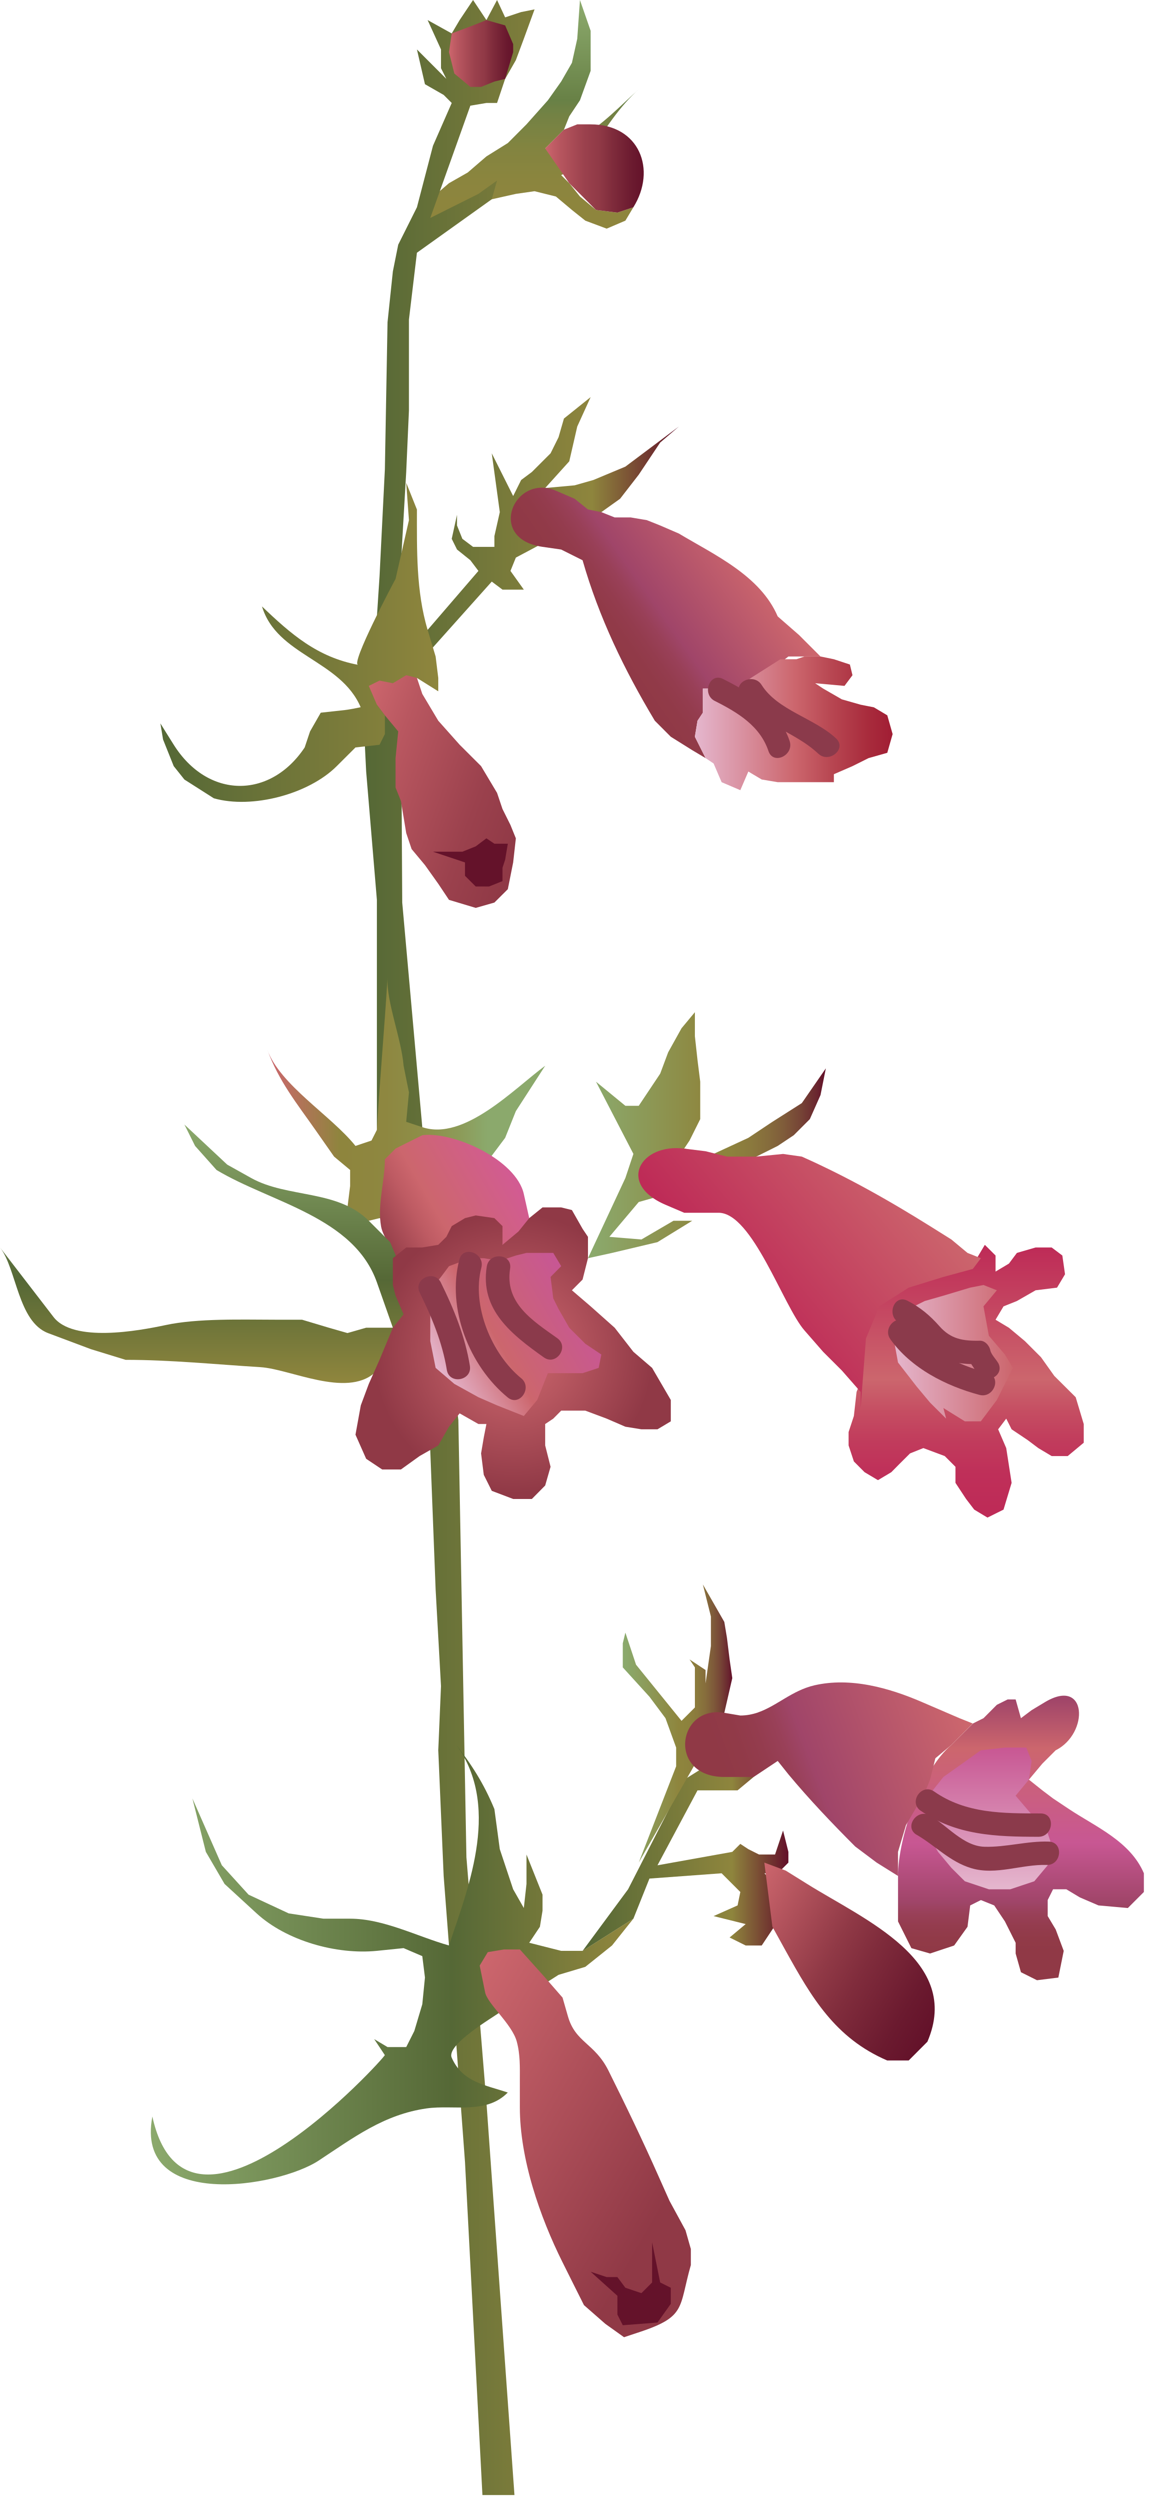 
        <svg xmlns:rdf="http://www.w3.org/1999/02/22-rdf-syntax-ns#" xmlns="http://www.w3.org/2000/svg" xmlns:cc="http://creativecommons.org/ns#" xmlns:xlink="http://www.w3.org/1999/xlink" xmlns:dc="http://purl.org/dc/elements/1.1/" x="0px" y="0px" width="231" height="501" viewBox="0 0 231 501" xml:space="preserve">
            <title>Penstemon barbatus (Golden-beard Penstemon)</title>
            <desc xmlns:ian_image_library="https://ian.umces.edu/media-library/">
                <ian_image_library:title>Penstemon barbatus (Golden-beard Penstemon)</ian_image_library:title>
                <ian_image_library:descr>Illustration of Penstemon barbatus (Golden-beard Penstemon)</ian_image_library:descr>
                <ian_image_library:scene>
                    <ian_image_library:contains>golden-beard, penstemon, beardlip, penstemon, scarlet, burgler, plant, Plantae, vascular, Magnoliophyta, angiosperm, Magnoliopsida, dicot, Asteridae, Scrophulariales, Scrophulariaceae, figwort, family, Penstemon, barbatus, flower, herb, herbaceous</ian_image_library:contains>
                    <ian_image_library:when>2008-12-22</ian_image_library:when>
                </ian_image_library:scene>
            </desc>
            
 <defs></defs>
 <linearGradient id="ian_symbols_7964c10d52612284ddacec317370af9a" y2="249.46" gradientUnits="userSpaceOnUse" x2="193.73" y1="304.12" x1="193.73">
  <stop stop-color="#BE2B57" offset=".028"/>
  <stop stop-color="#BF2F59" offset=".16"/>
  <stop stop-color="#C13B5C" offset=".277"/>
  <stop stop-color="#C54D62" offset=".387"/>
  <stop stop-color="#CB636C" offset=".493"/>
  <stop stop-color="#CC666D" offset=".506"/>
  <stop stop-color="#BE2B57" offset=".989"/>
 </linearGradient>
 <polygon points="197.48 249.46 195.88 252.14 194.27 254.29 191.59 254.82 188.38 255.89 185.15 256.42 181.41 258.04 178.19 260.19 175.51 261.79 174.44 265.01 172.83 268.22 172.83 272.5 172.83 276.26 171.76 278.93 171.22 283.76 170.16 286.98 170.16 289.66 171.22 292.87 173.36 295.02 176.05 296.62 178.73 295.02 180.33 293.4 182.48 291.26 185.15 290.19 189.44 291.79 191.59 293.94 191.59 297.16 193.72 300.39 195.35 302.52 198.01 304.12 201.23 302.52 202.85 297.16 201.77 290.19 200.15 286.43 201.77 284.29 202.85 286.43 206.06 288.58 208.2 290.19 210.88 291.79 214.1 291.79 217.31 289.12 217.31 285.37 215.7 280 211.41 275.73 208.74 271.98 205.51 268.75 202.31 266.08 199.63 264.47 201.23 261.79 203.91 260.72 207.66 258.57 211.96 258.04 213.56 255.36 213.02 251.6 210.88 249.99 207.66 249.99 203.91 251.08 202.31 253.22 199.63 254.82 199.63 251.6" fill="url(#ian_symbols_7964c10d52612284ddacec317370af9a)"/>
 <linearGradient id="ian_symbols_e101ec037148185419d4802831fba582" y2="339.81" gradientUnits="userSpaceOnUse" x2="204.72" y1="396.83" x1="204.72">
  <stop stop-color="#903946" offset=".096"/>
  <stop stop-color="#913A48" offset=".146"/>
  <stop stop-color="#943C4E" offset=".19"/>
  <stop stop-color="#994058" offset=".233"/>
  <stop stop-color="#9F4568" offset=".273"/>
  <stop stop-color="#A04569" offset=".275"/>
  <stop stop-color="#C85793" offset=".483"/>
  <stop stop-color="#CC666D" offset=".815"/>
  <stop stop-color="#A04569" offset=".989"/>
 </linearGradient>
 <path d="m195.07 345.39l2.144-1.068 2.677-2.684 2.163-1.075h1.602l1.061 3.759 2.144-1.609s2.63-1.575 2.684-1.615c8.503-5.09 8.869 6.286 2.143 9.652l-2.677 2.677-2.69 3.211 2.69 2.143 2.149 1.623 3.204 2.136c5.374 3.568 12.27 6.448 15.007 12.856v3.752l-3.218 3.217-5.888-.526-3.752-1.615-2.689-1.616h-2.664l-1.075 2.156v3.211l1.603 2.677 1.609 4.299-1.075 5.347-4.285.534-3.219-1.608-1.061-3.745v-2.149l-2.149-4.279-2.149-3.21-2.67-1.075-2.144 1.075-.54 4.285-2.677 3.745-4.827 1.608-3.751-1.074-2.677-5.354v-4.825-4.286c0-7.78 4.725-21.26 10.707-26.261l4.31-4.28z" fill="url(#ian_symbols_e101ec037148185419d4802831fba582)"/>
 <linearGradient id="ian_symbols_3e4a678aacf3119475d5d1ae23ff1768" gradientUnits="userSpaceOnUse" x2="106.14" y1="45.82" x1="106.14">
  <stop stop-color="#8E853D" offset=".056"/>
  <stop stop-color="#8B853E" offset=".216"/>
  <stop stop-color="#828440" offset=".358"/>
  <stop stop-color="#748244" offset=".491"/>
  <stop stop-color="#688146" offset=".562"/>
  <stop stop-color="#8BA96C" offset=".978"/>
 </linearGradient>
 <path d="m84.137 44.745l2.143-4.813 3.751-3.222 3.758-2.139 3.745-3.225 4.299-2.68 3.738-3.749 4.292-4.819 2.664-3.762 2.156-3.745 1.068-4.823.54-7.768 2.143 6.165v8.035l-2.143 5.901-2.143 3.218-1.068 2.67-3.758 3.758 2.149.537s4.671-2.592 4.82-2.68c4.448-2.47 8.078-6.405 11.856-9.767-3.927 3.491-6.847 8.087-9.713 12.447l-1.615 2.674-4.292 2.139 1.622 1.615 2.143 2.67 3.217 2.693 4.292.527 3.204-1.064-1.602 2.68-3.751 1.603-4.286-1.603-2.684-2.143-3.211-2.693-4.286-1.064-3.751.537-4.826 1.079-14.467 4.811z" fill="url(#ian_symbols_3e4a678aacf3119475d5d1ae23ff1768)"/>
 <linearGradient id="ian_symbols_13fe3af710529cc45545524a0b164f5d" y2="250" gradientUnits="userSpaceOnUse" x2="136.12" y1="250" x1="72.889">
  <stop stop-color="#556836" offset=".006"/>
  <stop stop-color="#8E853D" offset=".725"/>
  <stop stop-color="#64122A" offset=".994"/>
 </linearGradient>
 <polygon points="96.737 500 103.16 500 98.434 433.83 97.535 421.22 93.526 372.19 91.911 284.56 84.678 225.88 80.656 180.87 80.392 136.92 98.609 116.55 100.76 118.16 102.9 118.16 105.04 118.16 102.36 114.41 103.44 111.74 120.58 102.63 124.34 99.951 128.08 95.125 132.38 88.686 136.12 85.478 125.4 93.512 118.98 96.192 115.22 97.26 109.32 97.797 114.15 92.448 115.75 85.478 118.44 79.577 113.08 83.876 112 87.621 110.4 90.842 106.65 94.587 104.5 96.192 102.9 99.403 98.609 90.842 100.22 102.63 99.137 107.44 99.137 109.59 97.007 109.59 94.858 109.59 92.715 107.98 91.64 105.3 91.64 103.16 90.579 107.98 91.64 110.12 94.317 112.27 95.933 114.41 82.535 129.96 79.317 131.56 81.454 94.587 82.001 82.257 82.001 64.041 83.603 50.646 98.609 39.933 99.67 36.174 95.933 38.854 86.28 43.677 94.317 21.174 97.535 20.637 99.67 20.637 101.29 15.811 103.44 12.056 105.04 7.771 107.19 1.879 104.5 2.416 101.29 3.481 99.67 0 97.535 4.022 94.858 0 92.167 4.022 90.579 6.702 85.746 4.022 88.429 9.91 88.429 13.671 89.504 15.811 83.603 9.91 85.212 16.875 88.963 19.021 90.579 20.637 86.821 29.208 83.603 41.538 79.852 49.031 78.777 54.394 77.708 64.578 77.175 94.049 76.106 115.49 75.025 132.11 73.95 137.45 72.889 143.9 73.423 154.61 75.573 180.33 75.573 226.42 80.926 258.04 86.28 290.73 87.354 318.58 88.429 337.89 87.882 350.75 88.963 375.94 90.031 389.87 93.242 433.27" fill="url(#ian_symbols_13fe3af710529cc45545524a0b164f5d)"/>
 <linearGradient id="ian_symbols_a4d9d4897de7c4a4a50ac60dc49e8771" y2="220.52" gradientUnits="userSpaceOnUse" x2="109.32" y1="220.52" x1="53.59">
  <stop stop-color="#CC666D" offset=".006"/>
  <stop stop-color="#8E853D" offset=".264"/>
  <stop stop-color="#8E8740" offset=".425"/>
  <stop stop-color="#8E8F49" offset=".567"/>
  <stop stop-color="#8C9C5A" offset=".701"/>
  <stop stop-color="#8BA96C" offset=".792"/>
 </linearGradient>
 <path d="m78.777 245.18l-2.67-1.068-2.156.527-5.888-1.064h-3.217l-1.609-1.609h6.435l.534-4.292v-3.214l-3.218-2.68s-3.495-4.989-3.738-5.337c-3.644-5.211-7.354-9.757-9.66-16.102 2.582 7.125 12.823 13.212 17.69 19.299l3.211-1.078 1.082-2.14c.574-9.977 1.534-20.407 2.136-30.55-.284 4.745 2.805 12.374 3.218 17.693l1.075 5.35-.547 5.898s3.19 1.058 3.224 1.068c8.422 2.812 18.339-7.648 24.646-12.316l-5.888 9.108-2.143 5.35-3.225 4.299-19.288 12.85z" fill="url(#ian_symbols_a4d9d4897de7c4a4a50ac60dc49e8771)"/>
 <linearGradient id="ian_symbols_00a42bdfc70066e471b0f45a68c482bb" y2="234.03" gradientUnits="userSpaceOnUse" x2="102.41" y1="249.6" x1="75.451">
  <stop stop-color="#903946" offset=".017"/>
  <stop stop-color="#9B424D" offset=".088"/>
  <stop stop-color="#BE5B63" offset=".318"/>
  <stop stop-color="#CC666D" offset=".444"/>
  <stop stop-color="#CE6476" offset=".585"/>
  <stop stop-color="#D15E8A" offset=".871"/>
  <stop stop-color="#D25B92" offset=".978"/>
 </linearGradient>
 <path d="m106.12 244.11s-1.082-4.826-1.082-4.833c-1.528-6.868-14.073-12.573-20.36-11.782l-3.224 1.605-2.136 1.068-2.143 2.153c0 4.394-1.542 9.092-.757 13.472.365 2.048 2.359 4.33 2.359 6.348v3.221l2.149 3.211 2.677-4.827 8.564-5.354 5.367 1.602 3.224-.534 7.503-1.602-2.14-3.75z" fill="url(#ian_symbols_00a42bdfc70066e471b0f45a68c482bb)"/>
 <linearGradient id="ian_symbols_aa1fe2f5cb3b53f4d9c30c706a16850b" y2="225.35" gradientUnits="userSpaceOnUse" x2="41.538" y1="277.14" x1="41.538">
  <stop stop-color="#8E853D" offset=".011"/>
  <stop stop-color="#556836" offset=".399"/>
  <stop stop-color="#8BA96C" offset="1"/>
 </linearGradient>
 <path d="m78.777 266.08s-3.015-8.551-3.197-9.085c-4.651-13.164-21.266-15.993-32.162-22.533l-4.299-4.819-2.143-4.289 8.585 8.034s4.624 2.576 4.813 2.687c7.267 4.039 17.284 2.271 23.577 8.568l4.286 4.282 2.69 6.442 2.149 12.857s-7.179 6.226-7.983 6.915c-5.746 4.968-16.886-.784-22.861-1.163-9.044-.554-17.991-1.467-27.045-1.467l-6.969-2.143s-8.369-3.144-8.571-3.211c-6.064-2.32-6.274-12.78-9.647-17.17.011 0 10.65 13.85 10.725 13.931 3.968 5.172 17.011 2.792 22.486 1.623 6.445-1.379 15.304-1.075 21.996-1.075h5.354l5.36 1.603 3.751 1.074 3.751-1.074h5.354z" fill="url(#ian_symbols_aa1fe2f5cb3b53f4d9c30c706a16850b)"/>
 <linearGradient id="ian_symbols_2cf635c25ed944b4c5d3ec450ef1bcbe" y2="227.49" gradientUnits="userSpaceOnUse" x2="165.6" y1="227.49" x1="117.89">
  <stop stop-color="#8BA96C" offset=".022"/>
  <stop stop-color="#8E853D" offset=".511"/>
  <stop stop-color="#8D823D" offset=".6"/>
  <stop stop-color="#8B7A3D" offset=".679"/>
  <stop stop-color="#866D3C" offset=".753"/>
  <stop stop-color="#7F5B3A" offset=".825"/>
  <stop stop-color="#764436" offset=".895"/>
  <stop stop-color="#6A262F" offset=".963"/>
  <stop stop-color="#64122A" offset=".994"/>
 </linearGradient>
 <polygon points="128.08 240.88 122.19 247.86 128.62 248.39 135.04 244.64 138.8 244.64 131.84 248.92 122.73 251.08 117.9 252.14 125.4 236.07 127.01 231.24 119.51 216.77 125.4 221.6 128.08 221.6 132.38 215.16 133.98 210.88 136.66 206.06 139.34 202.84 139.34 207.66 139.87 212.48 140.41 216.77 140.41 221.06 140.41 224.27 138.27 228.56 137.19 230.17 143.09 231.24 150.06 228.02 154.88 224.81 160.78 221.06 165.6 214.09 164.53 219.45 162.39 224.27 159.17 227.49 155.95 229.64 151.66 231.78 148.98 234.98" fill="url(#ian_symbols_2cf635c25ed944b4c5d3ec450ef1bcbe)"/>
 <linearGradient id="ian_symbols_92c2a4fd251adf145d751ffa8691547a" y2="128.71" gradientUnits="userSpaceOnUse" x2="87.882" y1="128.71" x1="32.163">
  <stop stop-color="#556836" offset=".006"/>
  <stop stop-color="#8E853D" offset="1"/>
 </linearGradient>
 <path d="m75.573 141.22l1.602 2.139v3.752l-1.068 2.139-4.826.538-3.758 3.745c-5.624 5.627-16.973 8.628-24.646 6.442l-5.901-3.758-2.142-2.684-2.14-5.347-.531-3.221s2.207 3.552 2.616 4.188c6.867 11.011 19.407 11.001 26.315.635l1.075-3.211 2.149-3.755s4.779-.527 4.806-.527c1.068-.132 2.17-.352 3.197-.572-4.069-9.493-16.818-10.328-19.785-20.197 5.806 5.553 11.119 10.177 19.258 11.701-1.487-.273 7.003-16.271 7.523-17.206l2.684-11.779-.547-7.503s2.149 5.36 2.149 5.371c0 8-.183 16.352 2.143 24.101l1.609 5.357.527 4.289v2.68l-4.279-2.68-3.751 2.68-4.279 2.67z" fill="url(#ian_symbols_92c2a4fd251adf145d751ffa8691547a)"/>
 <linearGradient id="ian_symbols_3b3dc7e1ba67daf47d3cb0f07cc0ad9b" y2="372.45" gradientUnits="userSpaceOnUse" x2="158.09" y1="372.45" x1="116.82">
  <stop stop-color="#556836" offset=".006"/>
  <stop stop-color="#8E853D" offset=".725"/>
  <stop stop-color="#64122A" offset=".994"/>
 </linearGradient>
 <polygon points="116.82 390.95 125.94 378.61 137.19 356.64 141.48 353.96 145.77 353.96 151.12 353.96 151.12 356.1 147.9 358.78 143.09 358.78 139.87 358.78 131.84 373.8 146.84 371.11 148.45 369.51 150.06 370.57 152.2 371.64 155.41 371.64 157.02 366.83 158.09 371.11 158.09 373.26 155.95 375.4 153.27 375.4 155.95 378.07 154.35 379.69 155.95 382.37 155.95 385.05 152.74 389.87 149.52 389.87 146.3 388.27 149.52 385.58 143.09 383.98 147.9 381.84 148.45 379.15 144.7 375.4 130.23 376.46 127.01 384.5" fill="url(#ian_symbols_3b3dc7e1ba67daf47d3cb0f07cc0ad9b)"/>
 <linearGradient id="ian_symbols_41048a09f917bde4b9a84a430051ec96" y2="10.719" gradientUnits="userSpaceOnUse" x2="102.9" y1="10.719" x1="90.031">
  <stop stop-color="#CC666D" offset="0"/>
  <stop stop-color="#B95760" offset=".133"/>
  <stop stop-color="#9B414D" offset=".399"/>
  <stop stop-color="#903946" offset=".551"/>
  <stop stop-color="#802C3C" offset=".678"/>
  <stop stop-color="#6B1A2F" offset=".885"/>
  <stop stop-color="#64122A" offset="1"/>
 </linearGradient>
 <polygon points="96.466 17.416 94.317 17.416 91.106 14.736 90.031 10.447 90.579 6.702 94.858 5.09 97.535 4.022 101.29 5.09 102.9 8.845 102.9 10.447 101.29 15.811 99.137 16.338" fill="url(#ian_symbols_41048a09f917bde4b9a84a430051ec96)"/>
 <linearGradient id="ian_symbols_ea832b3bbee29b645d0c38396d24d693" y2="33.76" gradientUnits="userSpaceOnUse" x2="129.08" y1="33.76" x1="109.32">
  <stop stop-color="#CC666D" offset="0"/>
  <stop stop-color="#B95760" offset=".133"/>
  <stop stop-color="#9B414D" offset=".399"/>
  <stop stop-color="#903946" offset=".551"/>
  <stop stop-color="#802C3C" offset=".678"/>
  <stop stop-color="#6B1A2F" offset=".885"/>
  <stop stop-color="#64122A" offset="1"/>
 </linearGradient>
 <path d="m109.32 29.746l3.758-3.758 2.67-1.068h2.65c9.869 0 13.303 9.103 8.604 16.619l-3.204 1.064-4.292-.527-5.36-5.364-4.83-6.966z" fill="url(#ian_symbols_ea832b3bbee29b645d0c38396d24d693)"/>
 <linearGradient id="ian_symbols_fedca06e1c672944d1d28bd54a725cc4" y2="165.27" gradientUnits="userSpaceOnUse" x2="106.54" y1="151.54" x1="68.822">
  <stop stop-color="#CC666D" offset="0"/>
  <stop stop-color="#B95760" offset=".235"/>
  <stop stop-color="#9B414D" offset=".705"/>
  <stop stop-color="#903946" offset=".972"/>
 </linearGradient>
 <polygon points="84.678 139.06 83.603 135.85 81.454 135.31 78.777 136.92 76.106 136.39 73.95 137.45 75.573 141.22 77.175 143.35 79.852 146.57 79.317 151.92 79.317 157.82 80.392 160.51 81.454 166.94 82.535 170.15 85.212 173.36 87.882 177.11 90.031 180.33 95.392 181.94 99.137 180.87 101.83 178.19 102.9 172.83 103.44 168 102.36 165.33 100.76 162.12 99.67 158.89 96.466 153.53 92.167 149.24 87.882 144.43" fill="url(#ian_symbols_fedca06e1c672944d1d28bd54a725cc4)"/>
 <polygon points="86.821 170.68 88.963 170.68 92.715 170.68 95.392 169.61 97.535 168 99.137 169.08 101.83 169.08 101.29 172.29 100.76 173.9 100.76 176.57 98.068 177.65 95.392 177.65 93.242 175.51 93.242 172.83" fill="#64122A"/>
 <radialGradient id="ian_symbols_d39676fd0cfc77441d004a404e5f63e2" gradientUnits="userSpaceOnUse" cy="271.17" cx="102.9" r="30.437">
  <stop stop-color="#CC666D" offset=".039"/>
  <stop stop-color="#B6565F" offset=".381"/>
  <stop stop-color="#903946" offset=".921"/>
 </radialGradient>
 <polygon points="95.392 243.57 93.242 244.11 90.579 245.71 89.504 247.86 87.882 249.46 84.678 249.99 81.454 249.99 78.777 252.14 78.777 255.36 78.777 257.51 79.317 259.65 80.926 263.39 78.777 266.08 76.106 272.5 73.95 277.33 72.348 281.63 71.28 287.51 73.423 292.34 76.634 294.48 80.392 294.48 84.137 291.79 87.882 289.66 90.031 285.91 92.167 283.23 95.933 285.37 97.535 285.37 97.007 288.06 96.466 291.26 97.007 295.55 98.609 298.76 102.9 300.39 106.65 300.39 109.32 297.69 110.4 293.94 109.32 289.66 109.32 285.37 110.94 284.29 112.53 282.69 117.37 282.69 121.65 284.29 125.4 285.91 128.62 286.43 131.84 286.43 134.51 284.83 134.51 280.55 130.76 274.12 127.01 270.9 123.26 266.08 118.44 261.79 114.68 258.57 116.82 256.42 117.9 252.14 117.9 249.99 117.9 247.86 116.82 246.25 114.68 242.49 112.53 241.96 108.79 241.96 106.12 244.11 103.97 246.78 100.76 249.46 100.76 245.71 99.137 244.11" fill="url(#ian_symbols_d39676fd0cfc77441d004a404e5f63e2)"/>
 <linearGradient id="ian_symbols_f8ad78310b4baec4cd409f43cb8e8a32" y2="258.51" gradientUnits="userSpaceOnUse" x2="115.28" y1="274.5" x1="87.577">
  <stop stop-color="#E5B7CE" offset="0"/>
  <stop stop-color="#CC666D" offset=".421"/>
  <stop stop-color="#C85793" offset=".983"/>
 </linearGradient>
 <polygon points="97.007 252.14 94.317 252.14 90.031 253.74 88.429 255.89 86.28 258.57 86.28 263.92 86.28 268.75 87.354 274.12 91.106 277.33 95.933 280 99.67 281.63 105.04 283.76 107.72 280.55 109.86 275.18 112.53 275.18 116.82 275.18 120.05 274.12 120.58 271.44 117.37 269.29 114.15 266.08 112 262.32 110.94 260.19 110.4 255.89 112.53 253.74 110.94 251.08 108.26 251.08 105.57 251.08 103.44 251.6 100.22 252.68" fill="url(#ian_symbols_f8ad78310b4baec4cd409f43cb8e8a32)"/>
 <linearGradient id="ian_symbols_bcc5b0d10eb9bb640d22adb4cf35282e" y2="108.05" gradientUnits="userSpaceOnUse" x2="148.07" y1="128.65" x1="118.65">
  <stop stop-color="#903946" offset=".056"/>
  <stop stop-color="#913A48" offset=".156"/>
  <stop stop-color="#943C4E" offset=".243"/>
  <stop stop-color="#994058" offset=".326"/>
  <stop stop-color="#9F4568" offset=".406"/>
  <stop stop-color="#A04569" offset=".41"/>
  <stop stop-color="#CC666D" offset=".978"/>
 </linearGradient>
 <path d="m111.47 98.335c-8.334-3.559-14.046 9.636-2.684 11.251l3.738.537 4.292 2.146c3.298 11.501 8.361 21.955 14.486 32.162l3.204 3.211 4.285 2.68 2.69 1.602-2.149-4.282.534-3.211 1.074-1.616v-4.827h6.956l5.367-2.676 4.826-3.752h6.435l-4.278-4.282-4.299-3.749c-3.502-8.172-12.613-12.296-19.833-16.615l-3.738-1.612-2.677-1.068-3.224-.541h-3.224l-2.67-1.065-2.69-.538-2.67-2.143c-.02-.006-3.73-1.598-3.77-1.622z" fill="url(#ian_symbols_bcc5b0d10eb9bb640d22adb4cf35282e)"/>
 <linearGradient id="ian_symbols_e837443a51a515f45976fec705708ce1" y2="144.96" gradientUnits="userSpaceOnUse" x2="178.99" y1="144.96" x1="139.34">
  <stop stop-color="#E5B7CE" offset="0"/>
  <stop stop-color="#CC666D" offset=".506"/>
  <stop stop-color="#B84752" offset=".687"/>
  <stop stop-color="#A82B3C" offset=".877"/>
  <stop stop-color="#A21F35" offset=".983"/>
 </linearGradient>
 <polygon points="163.45 136.92 165.06 137.99 168.81 140.15 172.57 141.22 175.24 141.75 177.92 143.35 178.99 147.11 177.92 150.86 174.17 151.92 170.94 153.53 167.21 155.15 167.21 156.75 163.99 156.75 159.7 156.75 155.95 156.75 152.74 156.21 150.77 155.04 150.06 154.61 148.45 158.35 144.7 156.75 143.09 153 141.48 151.92 139.34 147.64 139.87 144.43 140.94 142.82 140.94 137.99 143.64 137.99 147.9 137.99 150.59 135.85 156.48 132.11 159.7 132.11 161.31 131.56 164.53 131.56 167.21 132.11 170.42 133.17 170.94 135.31 169.34 137.45" fill="url(#ian_symbols_e837443a51a515f45976fec705708ce1)"/>
 <linearGradient id="ian_symbols_24d0ad78b068b384d59db0b09a40611a" y2="405.7" gradientUnits="userSpaceOnUse" x2="187.96" y1="382.57" x1="147.89">
  <stop stop-color="#CC666D" offset="0"/>
  <stop stop-color="#903946" offset=".449"/>
  <stop stop-color="#802C3C" offset=".601"/>
  <stop stop-color="#6B1A2F" offset=".847"/>
  <stop stop-color="#64122A" offset=".983"/>
 </linearGradient>
 <path d="m153.27 373.26l4.285 1.603s4.286 2.677 4.299 2.677c11.492 7.185 31.081 15.357 24.112 31.614l-3.752 3.758h-4.313c-10.464-4.495-15.176-12.667-20.347-21.962 0-.02-2.67-4.826-2.67-4.826l-1.62-12.86z" fill="url(#ian_symbols_24d0ad78b068b384d59db0b09a40611a)"/>
 <linearGradient id="ian_symbols_ba9033977284427481d6fbe27714bb86" y2="345.39" gradientUnits="userSpaceOnUse" x2="146.84" y1="345.39" x1="124.88">
  <stop stop-color="#8BA96C" offset=".022"/>
  <stop stop-color="#8E853D" offset=".511"/>
  <stop stop-color="#8D823D" offset=".6"/>
  <stop stop-color="#8B7A3D" offset=".679"/>
  <stop stop-color="#866D3C" offset=".753"/>
  <stop stop-color="#7F5B3A" offset=".825"/>
  <stop stop-color="#764436" offset=".895"/>
  <stop stop-color="#6A262F" offset=".963"/>
  <stop stop-color="#64122A" offset=".994"/>
 </linearGradient>
 <polygon points="128.08 373.26 135.58 353.96 135.58 350.21 133.44 344.32 130.23 340.02 124.88 334.14 124.88 331.99 124.88 329.31 125.4 327.17 127.54 333.6 136.66 344.85 139.34 342.17 139.34 338.42 139.34 334.14 138.27 332.54 141.48 334.67 141.48 337.35 142.55 329.86 142.55 323.95 140.94 317.52 145.24 325.03 145.77 328.24 146.3 332.54 146.84 336.29 145.24 343.25" fill="url(#ian_symbols_ba9033977284427481d6fbe27714bb86)"/>
 <linearGradient id="ian_symbols_22426542c9b8a7e40dcef9ee3d1f379a" y2="347.03" gradientUnits="userSpaceOnUse" x2="195.67" y1="366.19" x1="143.02">
  <stop stop-color="#903946" offset=".096"/>
  <stop stop-color="#913A48" offset=".184"/>
  <stop stop-color="#943C4E" offset=".262"/>
  <stop stop-color="#994058" offset=".336"/>
  <stop stop-color="#9F4568" offset=".406"/>
  <stop stop-color="#A04569" offset=".41"/>
  <stop stop-color="#CC666D" offset=".978"/>
 </linearGradient>
 <path d="m152.01 343.17c-1.108.371-2.265.615-3.563.615 0 0-3.143-.527-3.21-.541-9.471-1.581-11.417 12.856 0 12.856h5.888l4.826-3.211 2.143 2.684c4.171 5.01 8.773 9.843 13.397 14.466l4.292 3.218 4.286 2.677v-4.826l1.602-5.36 3.759-6.429 1.067-2.684 1.068-4.285 3.211-2.677 4.292-4.285-2.67-1.068s-7.395-3.177-7.503-3.225c-6.631-2.866-14.364-5.029-21.604-3.359-4.49 1.05-7.48 4.11-11.3 5.43z" fill="url(#ian_symbols_22426542c9b8a7e40dcef9ee3d1f379a)"/>
 <linearGradient id="ian_symbols_682c9c7b0d63dfd4d5afe6eabb3fba17" y2="350.21" gradientUnits="userSpaceOnUse" x2="198.02" y1="378.61" x1="198.02">
  <stop stop-color="#E5B7CE" offset="0"/>
  <stop stop-color="#C85793" offset="1"/>
 </linearGradient>
 <polygon points="192.93 353.43 196.68 350.75 201.5 350.21 205.79 350.21 206.86 352.89 206.32 356.64 203.65 359.85 206.86 363.61 209.54 365.75 210.62 368.97 210.08 373.8 207.4 377 202.57 378.61 198.29 378.61 193.47 377 190.78 374.32 188.1 371.11 185.96 367.37 185.43 363.61 187.04 358.78 189.17 356.1" fill="url(#ian_symbols_682c9c7b0d63dfd4d5afe6eabb3fba17)"/>
 <linearGradient id="ian_symbols_b71f2a7faed2a954c552a1fff690f252" y2="271.17" gradientUnits="userSpaceOnUse" x2="203.11" y1="271.17" x1="178.99">
  <stop stop-color="#E5B7CE" offset="0"/>
  <stop stop-color="#CC666D" offset="1"/>
 </linearGradient>
 <polygon points="194.54 258.04 189.17 259.65 185.43 260.72 182.21 262.32 180.07 264.47 178.99 267.15 180.07 273.04 183.81 277.86 186.5 281.08 189.72 284.29 189.17 282.16 193.47 284.83 196.68 284.83 199.89 280.55 203.11 274.12 201.5 271.44 198.29 267.68 197.21 261.79 199.89 258.57 197.21 257.51" fill="url(#ian_symbols_b71f2a7faed2a954c552a1fff690f252)"/>
 <linearGradient id="ian_symbols_ec9c831aaf5b66044124d6a9e95a377c" y2="232.62" gradientUnits="userSpaceOnUse" x2="180.3" y1="260.21" x1="147.41">
  <stop stop-color="#BE2B57" offset=".028"/>
  <stop stop-color="#CC666D" offset="1"/>
 </linearGradient>
 <path d="m148.45 231.78h-2.677l-4.285-1.075s-3.995-.49-4.278-.527c-8.774-1.099-13.581 7.043-3.766 11.254l3.752 1.602h2.677 4.225c6.773.017 12.979 18.744 17.217 23.584l3.744 4.286 3.752 3.744 3.759 4.286v3.225l1.074-13.938 2.67-6.429 5.901-3.751 6.962-2.149 5.895-1.602 1.616-2.146-2.684-1.062-3.225-2.687s-4.265-2.68-4.279-2.68c-8.213-5.13-16.607-9.886-25.72-13.935l-3.752-.534-5.36.534h-3.2z" fill="url(#ian_symbols_ec9c831aaf5b66044124d6a9e95a377c)"/>
 <path d="m200.13 273.11c-.419-.757-1.379-1.669-1.548-2.501-.189-.939-1.048-1.953-2.089-1.934-3.4.068-5.82-.317-8.105-2.899-1.899-2.149-3.859-3.799-6.428-5.117-2.704-1.379-4.292 3.042-1.636 4.407 2.751 1.406 4.184 3.9 6.503 5.786 2.649 2.163 5.894 2.569 9.22 2.501-.696-.642-1.393-1.284-2.089-1.933.324 1.615 1.176 2.339 1.926 3.704 1.47 2.63 5.73.64 4.26-2.02z" fill="#8B3A4B"/>
 <path d="m104.51 276.2c-5.941-4.866-9.977-14.566-7.99-22.164.757-2.91-3.644-4.56-4.407-1.633-2.562 9.805 1.98 21.323 9.707 27.65 2.35 1.91 5.02-1.95 2.69-3.86z" fill="#8B3A4B"/>
 <path d="m183.81 367.68c3.799 2.224 6.664 5.414 10.978 6.705 4.9 1.467 10.119-.817 15.073-.656 3.021.102 3.475-4.575.446-4.678-4.359-.142-8.558 1.156-12.897 1.034-4.225-.114-7.489-4.258-10.91-6.259-2.6-1.51-5.31 2.33-2.69 3.87z" fill="#8B3A4B"/>
 <path d="m148.47 139.27c3.785 5.992 10.667 7.128 15.602 11.755 2.184 2.045 5.793-.967 3.582-3.042-4.366-4.089-11.7-5.597-14.938-10.728-1.59-2.51-5.86-.54-4.24 2.02z" fill="#8B3A4B"/>
 <path d="m178.54 268.39c4.145 5.786 11.12 9.342 17.853 11.14 2.906.777 4.556-3.623 1.636-4.407-6.05-1.615-12.181-4.569-15.905-9.774-1.76-2.46-5.33.59-3.58 3.04z" fill="#8B3A4B"/>
 <path d="m97.609 253.79c-1.406 8.734 5.063 13.688 11.444 18.231 2.467 1.757 5.158-2.096 2.69-3.854-4.961-3.528-10.565-7.029-9.457-13.931.49-3-4.191-3.42-4.671-.45z" fill="#8B3A4B"/>
 <path d="m184.62 362.86c7.104 4.968 15.223 5.219 23.618 5.225 3.008 0 3.468-4.677.446-4.677-7.496-.007-14.986.067-21.374-4.4-2.49-1.73-5.19 2.13-2.7 3.86z" fill="#8B3A4B"/>
 <path d="m143.34 140.47c4.542 2.291 9.058 4.978 10.754 10.044.96 2.866 5.191.825 4.245-2.015-2.089-6.238-7.801-9.629-13.363-12.437-2.71-1.36-4.31 3.06-1.64 4.41z" fill="#8B3A4B"/>
 <path d="m84.157 259.04c2.44 4.962 4.549 9.997 5.441 15.479.487 2.994 5.11 2.177 4.624-.812-.953-5.881-3.197-11.362-5.82-16.683-1.338-2.71-5.583-.71-4.245 2.01z" fill="#8B3A4B"/>
 <linearGradient id="ian_symbols_e29f84bf3c4ac4e47dd8f0e58f5921f4" y2="393.44" gradientUnits="userSpaceOnUse" x2="127.01" y1="393.44" x1="30.244">
  <stop stop-color="#8BA96C" offset=".006"/>
  <stop stop-color="#556836" offset=".624"/>
  <stop stop-color="#8E853D" offset=".972"/>
 </linearGradient>
 <path d="m30.547 424.17c-3.559 18.879 25.213 14.182 33.379 8.787 7.03-4.63 13.093-9.227 21.624-10.437 5.482-.777 11.917 1.237 16.271-3.184-4.604-1.548-9.058-2.062-11.241-6.97-1.163-2.588 8.166-8.017 9.639-9.104l11.782-7.51 5.367-1.603 5.36-4.285 4.278-5.367-10.186 6.448h-4.292l-6.408-1.622 2.143-3.204.527-3.225v-3.211l-3.217-8.044v5.896l-.534 4.825-2.143-3.758-2.677-8.037-1.082-8.03c-2.19-5.267-4.529-8.842-8.031-13.404 9.45 12.303 3.049 28.492-1.088 40.733-6.307-1.778-13.1-5.367-19.813-5.367h-5.36l-6.962-1.062-8.044-3.752-5.36-5.894-5.897-13.391 2.693 10.707 3.751 6.429s6.388 5.866 6.429 5.9c6.002 5.496 15.993 8.314 24.118 7.51l5.354-.547 3.751 1.608.534 4.285-.534 5.361-1.602 5.36-1.622 3.217h-3.745l-2.684-1.602s2.008 2.994 2.136 3.204c.222.28-39.625 44.27-46.615 12.29z" fill="url(#ian_symbols_e29f84bf3c4ac4e47dd8f0e58f5921f4)"/>
 <linearGradient id="ian_symbols_3f63454a79e6e224917df4eba8995707" y2="447.04" gradientUnits="userSpaceOnUse" x2="145.02" y1="412.61" x1="85.387">
  <stop stop-color="#CC666D" offset="0"/>
  <stop stop-color="#903946" offset=".815"/>
 </linearGradient>
 <path d="m104.24 390.67h-3.225l-3.204.534-1.622 2.69s1.068 5.313 1.082 5.34c.459 2.346 5.394 6.354 6.354 9.896.703 2.637.615 5.056.615 7.801v5.36c0 10.328 3.988 21.914 8.564 31.074l2.143 4.292 2.149 4.285 4.286 3.752 3.751 2.677s2.792-.933 3.177-1.055c9.342-3.109 7.78-4.874 10.221-13.411v-3.204l-1.074-3.766-3.211-5.9s-2.049-4.604-2.143-4.806c-3.197-7.206-6.591-14.257-10.106-21.307-2.785-5.536-6.598-5.557-8.118-10.863l-1.075-3.744-3.738-4.285-4.82-5.37z" fill="url(#ian_symbols_3f63454a79e6e224917df4eba8995707)"/>
 <polygon points="118.44 455.25 121.65 456.32 123.8 456.32 125.4 458.46 128.62 459.54 130.76 457.4 130.76 449.35 132.38 457.4 134.51 458.46 134.51 461.68 131.84 465.43 124.88 465.97 123.8 463.83 123.8 460.07" fill="#64122A"/>
</svg>
